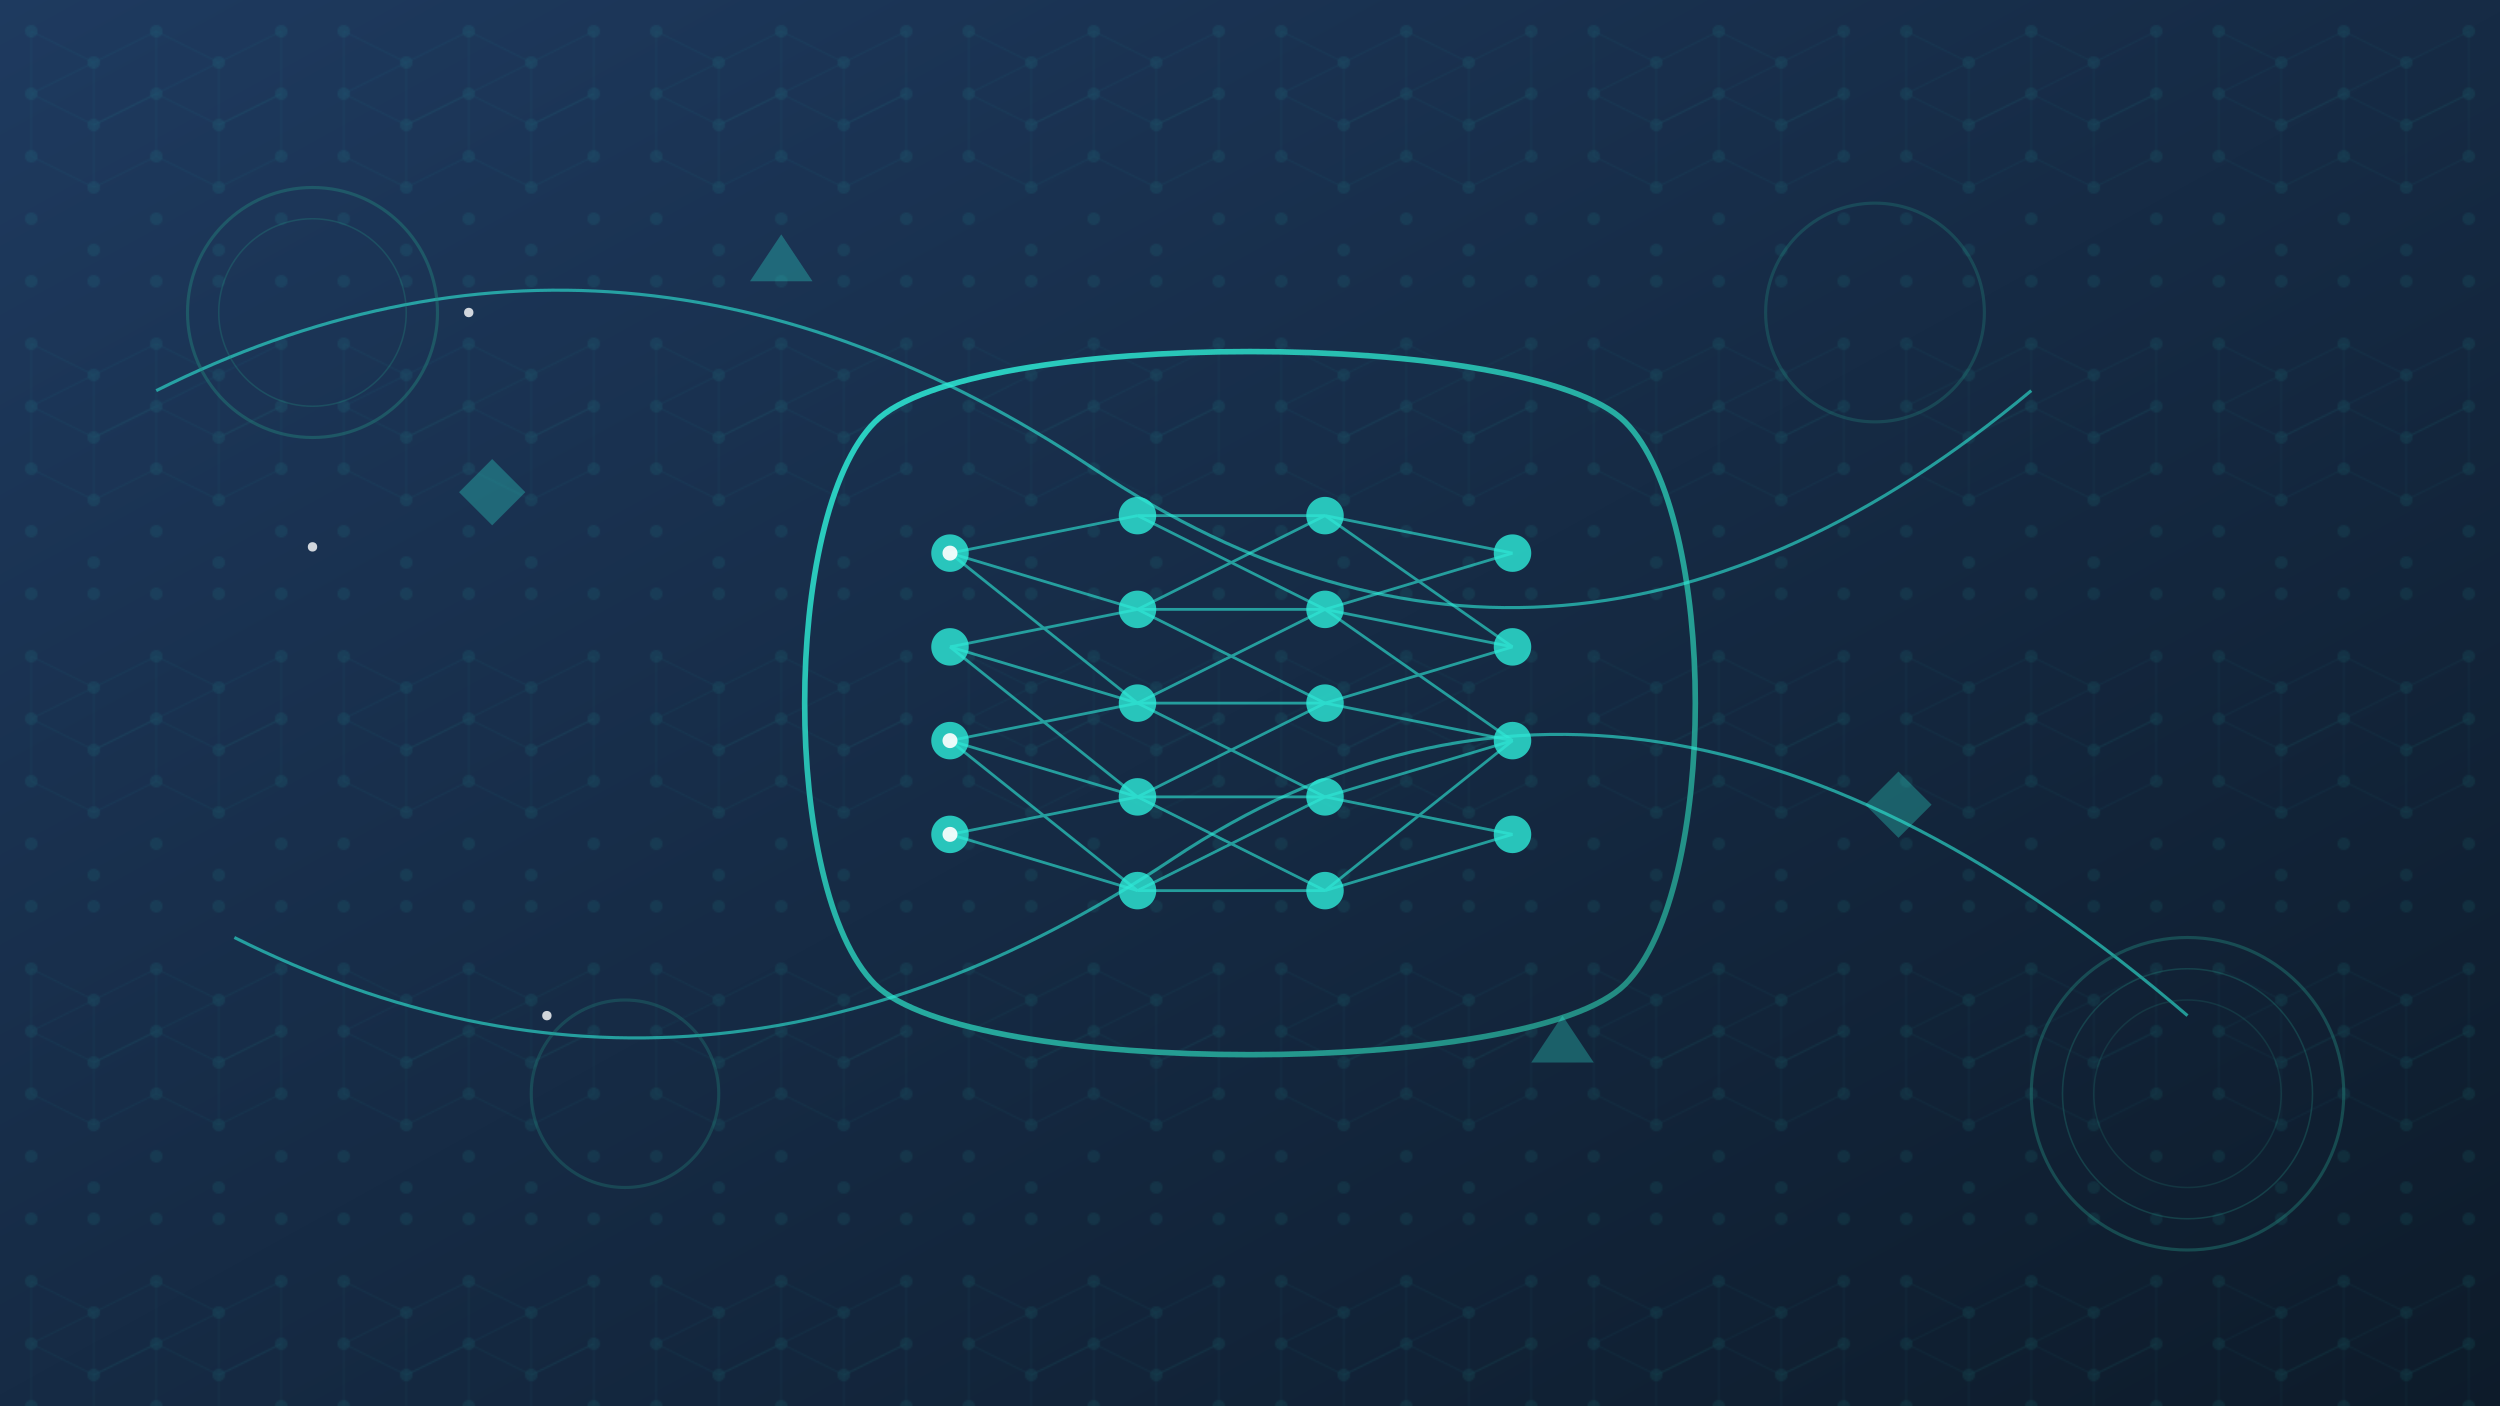 <svg viewBox="0 0 1600 900" xmlns="http://www.w3.org/2000/svg">
  <!-- Background with gradient -->
  <defs>
    <linearGradient id="bgGradient" x1="0%" y1="0%" x2="100%" y2="100%">
      <stop offset="0%" stop-color="#1E3A5F" />
      <stop offset="100%" stop-color="#0D1B2A" />
    </linearGradient>
    <linearGradient id="accentGradient" x1="0%" y1="0%" x2="100%" y2="100%">
      <stop offset="0%" stop-color="#2EEBD8" />
      <stop offset="100%" stop-color="#238D81" />
    </linearGradient>
    
    <!-- Neural Network Pattern -->
    <pattern id="neuralPattern" x="0" y="0" width="200" height="200" patternUnits="userSpaceOnUse">
      <circle cx="20" cy="20" r="4" fill="#2EEBD8" opacity="0.5" />
      <circle cx="60" cy="40" r="4" fill="#2EEBD8" opacity="0.5" />
      <circle cx="100" cy="20" r="4" fill="#2EEBD8" opacity="0.5" />
      <circle cx="140" cy="40" r="4" fill="#2EEBD8" opacity="0.5" />
      <circle cx="180" cy="20" r="4" fill="#2EEBD8" opacity="0.5" />
      <circle cx="20" cy="60" r="4" fill="#2EEBD8" opacity="0.5" />
      <circle cx="60" cy="80" r="4" fill="#2EEBD8" opacity="0.5" />
      <circle cx="100" cy="60" r="4" fill="#2EEBD8" opacity="0.5" />
      <circle cx="140" cy="80" r="4" fill="#2EEBD8" opacity="0.5" />
      <circle cx="180" cy="60" r="4" fill="#2EEBD8" opacity="0.5" />
      <circle cx="20" cy="100" r="4" fill="#2EEBD8" opacity="0.5" />
      <circle cx="60" cy="120" r="4" fill="#2EEBD8" opacity="0.5" />
      <circle cx="100" cy="100" r="4" fill="#2EEBD8" opacity="0.5" />
      <circle cx="140" cy="120" r="4" fill="#2EEBD8" opacity="0.5" />
      <circle cx="180" cy="100" r="4" fill="#2EEBD8" opacity="0.5" />
      <circle cx="20" cy="140" r="4" fill="#2EEBD8" opacity="0.5" />
      <circle cx="60" cy="160" r="4" fill="#2EEBD8" opacity="0.5" />
      <circle cx="100" cy="140" r="4" fill="#2EEBD8" opacity="0.5" />
      <circle cx="140" cy="160" r="4" fill="#2EEBD8" opacity="0.5" />
      <circle cx="180" cy="140" r="4" fill="#2EEBD8" opacity="0.5" />
      <circle cx="20" cy="180" r="4" fill="#2EEBD8" opacity="0.5" />
      <circle cx="60" cy="180" r="4" fill="#2EEBD8" opacity="0.5" />
      <circle cx="100" cy="180" r="4" fill="#2EEBD8" opacity="0.5" />
      <circle cx="140" cy="180" r="4" fill="#2EEBD8" opacity="0.5" />
      <circle cx="180" cy="180" r="4" fill="#2EEBD8" opacity="0.5" />
      
      <!-- Connection lines -->
      <line x1="20" y1="20" x2="60" y2="40" stroke="#2EEBD8" stroke-width="1" opacity="0.3" />
      <line x1="60" y1="40" x2="100" y2="20" stroke="#2EEBD8" stroke-width="1" opacity="0.3" />
      <line x1="100" y1="20" x2="140" y2="40" stroke="#2EEBD8" stroke-width="1" opacity="0.3" />
      <line x1="140" y1="40" x2="180" y2="20" stroke="#2EEBD8" stroke-width="1" opacity="0.3" />
      
      <line x1="20" y1="60" x2="60" y2="80" stroke="#2EEBD8" stroke-width="1" opacity="0.3" />
      <line x1="60" y1="80" x2="100" y2="60" stroke="#2EEBD8" stroke-width="1" opacity="0.3" />
      <line x1="100" y1="60" x2="140" y2="80" stroke="#2EEBD8" stroke-width="1" opacity="0.3" />
      <line x1="140" y1="80" x2="180" y2="60" stroke="#2EEBD8" stroke-width="1" opacity="0.3" />
      
      <line x1="20" y1="20" x2="20" y2="60" stroke="#2EEBD8" stroke-width="1" opacity="0.3" />
      <line x1="60" y1="40" x2="60" y2="80" stroke="#2EEBD8" stroke-width="1" opacity="0.3" />
      <line x1="100" y1="20" x2="100" y2="60" stroke="#2EEBD8" stroke-width="1" opacity="0.3" />
      <line x1="140" y1="40" x2="140" y2="80" stroke="#2EEBD8" stroke-width="1" opacity="0.3" />
      <line x1="180" y1="20" x2="180" y2="60" stroke="#2EEBD8" stroke-width="1" opacity="0.3" />
      
      <line x1="20" y1="60" x2="60" y2="40" stroke="#2EEBD8" stroke-width="1" opacity="0.3" />
      <line x1="60" y1="80" x2="100" y2="60" stroke="#2EEBD8" stroke-width="1" opacity="0.3" />
      <line x1="100" y1="60" x2="140" y2="40" stroke="#2EEBD8" stroke-width="1" opacity="0.3" />
      <line x1="140" y1="80" x2="180" y2="60" stroke="#2EEBD8" stroke-width="1" opacity="0.3" />
      
      <!-- More connection lines -->
      <line x1="20" y1="100" x2="60" y2="120" stroke="#2EEBD8" stroke-width="1" opacity="0.3" />
      <line x1="60" y1="120" x2="100" y2="100" stroke="#2EEBD8" stroke-width="1" opacity="0.3" />
      <line x1="100" y1="100" x2="140" y2="120" stroke="#2EEBD8" stroke-width="1" opacity="0.3" />
      <line x1="140" y1="120" x2="180" y2="100" stroke="#2EEBD8" stroke-width="1" opacity="0.3" />
      
      <line x1="20" y1="60" x2="20" y2="100" stroke="#2EEBD8" stroke-width="1" opacity="0.3" />
      <line x1="60" y1="80" x2="60" y2="120" stroke="#2EEBD8" stroke-width="1" opacity="0.3" />
      <line x1="100" y1="60" x2="100" y2="100" stroke="#2EEBD8" stroke-width="1" opacity="0.3" />
      <line x1="140" y1="80" x2="140" y2="120" stroke="#2EEBD8" stroke-width="1" opacity="0.3" />
      <line x1="180" y1="60" x2="180" y2="100" stroke="#2EEBD8" stroke-width="1" opacity="0.3" />
    </pattern>
  </defs>
  
  <!-- Main Background -->
  <rect width="100%" height="100%" fill="url(#bgGradient)" />
  
  <!-- Neural Network Background Pattern -->
  <rect width="100%" height="100%" fill="url(#neuralPattern)" opacity="0.15" />
  
  <!-- Abstract Brain/Neural Network Visualization -->
  <g transform="translate(800, 450) scale(1.2)">
    <!-- Abstract brain hemisphere shape -->
    <path d="M-200,-150 C-150,-200 150,-200 200,-150 C250,-100 250,100 200,150 C150,200 -150,200 -200,150 C-250,100 -250,-100 -200,-150 Z" 
          fill="none" stroke="url(#accentGradient)" stroke-width="3" opacity="0.9" />
    
    <!-- Neural network nodes -->
    <g id="nodes">
      <!-- Layer 1 -->
      <circle cx="-160" cy="-80" r="10" fill="#2EEBD8" opacity="0.8" />
      <circle cx="-160" cy="-30" r="10" fill="#2EEBD8" opacity="0.8" />
      <circle cx="-160" cy="20" r="10" fill="#2EEBD8" opacity="0.8" />
      <circle cx="-160" cy="70" r="10" fill="#2EEBD8" opacity="0.8" />
      
      <!-- Layer 2 -->
      <circle cx="-60" cy="-100" r="10" fill="#2EEBD8" opacity="0.8" />
      <circle cx="-60" cy="-50" r="10" fill="#2EEBD8" opacity="0.8" />
      <circle cx="-60" cy="0" r="10" fill="#2EEBD8" opacity="0.8" />
      <circle cx="-60" cy="50" r="10" fill="#2EEBD8" opacity="0.8" />
      <circle cx="-60" cy="100" r="10" fill="#2EEBD8" opacity="0.8" />
      
      <!-- Layer 3 -->
      <circle cx="40" cy="-100" r="10" fill="#2EEBD8" opacity="0.8" />
      <circle cx="40" cy="-50" r="10" fill="#2EEBD8" opacity="0.8" />
      <circle cx="40" cy="0" r="10" fill="#2EEBD8" opacity="0.8" />
      <circle cx="40" cy="50" r="10" fill="#2EEBD8" opacity="0.8" />
      <circle cx="40" cy="100" r="10" fill="#2EEBD8" opacity="0.8" />
      
      <!-- Layer 4 -->
      <circle cx="140" cy="-80" r="10" fill="#2EEBD8" opacity="0.8" />
      <circle cx="140" cy="-30" r="10" fill="#2EEBD8" opacity="0.8" />
      <circle cx="140" cy="20" r="10" fill="#2EEBD8" opacity="0.8" />
      <circle cx="140" cy="70" r="10" fill="#2EEBD8" opacity="0.8" />
    </g>
    
    <!-- Neural network connections -->
    <g id="connections" stroke="#2EEBD8" stroke-width="1.5" opacity="0.6">
      <!-- Connect Layer 1 to Layer 2 -->
      <line x1="-160" y1="-80" x2="-60" y2="-100" />
      <line x1="-160" y1="-80" x2="-60" y2="-50" />
      <line x1="-160" y1="-80" x2="-60" y2="0" />
      
      <line x1="-160" y1="-30" x2="-60" y2="-50" />
      <line x1="-160" y1="-30" x2="-60" y2="0" />
      <line x1="-160" y1="-30" x2="-60" y2="50" />
      
      <line x1="-160" y1="20" x2="-60" y2="0" />
      <line x1="-160" y1="20" x2="-60" y2="50" />
      <line x1="-160" y1="20" x2="-60" y2="100" />
      
      <line x1="-160" y1="70" x2="-60" y2="50" />
      <line x1="-160" y1="70" x2="-60" y2="100" />
      
      <!-- Connect Layer 2 to Layer 3 -->
      <line x1="-60" y1="-100" x2="40" y2="-100" />
      <line x1="-60" y1="-100" x2="40" y2="-50" />
      
      <line x1="-60" y1="-50" x2="40" y2="-100" />
      <line x1="-60" y1="-50" x2="40" y2="-50" />
      <line x1="-60" y1="-50" x2="40" y2="0" />
      
      <line x1="-60" y1="0" x2="40" y2="-50" />
      <line x1="-60" y1="0" x2="40" y2="0" />
      <line x1="-60" y1="0" x2="40" y2="50" />
      
      <line x1="-60" y1="50" x2="40" y2="0" />
      <line x1="-60" y1="50" x2="40" y2="50" />
      <line x1="-60" y1="50" x2="40" y2="100" />
      
      <line x1="-60" y1="100" x2="40" y2="50" />
      <line x1="-60" y1="100" x2="40" y2="100" />
      
      <!-- Connect Layer 3 to Layer 4 -->
      <line x1="40" y1="-100" x2="140" y2="-80" />
      <line x1="40" y1="-100" x2="140" y2="-30" />
      
      <line x1="40" y1="-50" x2="140" y2="-80" />
      <line x1="40" y1="-50" x2="140" y2="-30" />
      <line x1="40" y1="-50" x2="140" y2="20" />
      
      <line x1="40" y1="0" x2="140" y2="-30" />
      <line x1="40" y1="0" x2="140" y2="20" />
      
      <line x1="40" y1="50" x2="140" y2="20" />
      <line x1="40" y1="50" x2="140" y2="70" />
      
      <line x1="40" y1="100" x2="140" y2="20" />
      <line x1="40" y1="100" x2="140" y2="70" />
    </g>
    
    <!-- Animated data pulses -->
    <circle cx="-160" cy="-80" r="4" fill="#ffffff" opacity="0.9">
      <animate attributeName="cx" values="-160;-60;40;140" dur="3s" repeatCount="indefinite" />
      <animate attributeName="cy" values="-80;-50;0;-30" dur="3s" repeatCount="indefinite" />
    </circle>
    
    <circle cx="-160" cy="20" r="4" fill="#ffffff" opacity="0.9">
      <animate attributeName="cx" values="-160;-60;40;140" dur="4s" repeatCount="indefinite" />
      <animate attributeName="cy" values="20;50;50;20" dur="4s" repeatCount="indefinite" />
    </circle>
    
    <circle cx="-160" cy="70" r="4" fill="#ffffff" opacity="0.9">
      <animate attributeName="cx" values="-160;-60;40;140" dur="3.5s" repeatCount="indefinite" />
      <animate attributeName="cy" values="70;100;100;70" dur="3.5s" repeatCount="indefinite" />
    </circle>
  </g>
  
  <!-- Abstract Digital Elements -->
  <g id="digitalElements">
    <!-- Data Flow Lines -->
    <path d="M100,250 Q400,100 700,300 T1300,250" fill="none" stroke="#2EEBD8" stroke-width="2" opacity="0.6">
      <animate attributeName="d" values="M100,250 Q400,100 700,300 T1300,250;M100,280 Q400,130 700,330 T1300,280;M100,250 Q400,100 700,300 T1300,250" dur="8s" repeatCount="indefinite" />
    </path>
    
    <path d="M150,600 Q450,750 750,550 T1400,650" fill="none" stroke="#2EEBD8" stroke-width="2" opacity="0.6">
      <animate attributeName="d" values="M150,600 Q450,750 750,550 T1400,650;M150,570 Q450,720 750,520 T1400,620;M150,600 Q450,750 750,550 T1400,650" dur="10s" repeatCount="indefinite" />
    </path>
    
    <!-- Digital Particles -->
    <g>
      <circle cx="300" cy="200" r="3" fill="#ffffff" opacity="0.8">
        <animate attributeName="cx" values="300;1300" dur="5s" repeatCount="indefinite" />
        <animate attributeName="cy" values="200;250" dur="5s" repeatCount="indefinite" />
      </circle>
      
      <circle cx="350" cy="650" r="3" fill="#ffffff" opacity="0.8">
        <animate attributeName="cx" values="350;1350" dur="6s" repeatCount="indefinite" />
        <animate attributeName="cy" values="650;620" dur="6s" repeatCount="indefinite" />
      </circle>
      
      <circle cx="200" cy="350" r="3" fill="#ffffff" opacity="0.8">
        <animate attributeName="cx" values="200;1200" dur="7s" repeatCount="indefinite" />
        <animate attributeName="cy" values="350;300" dur="7s" repeatCount="indefinite" />
      </circle>
    </g>
  </g>
  
  <!-- Abstract Tech Circular Elements -->
  <g id="techCircles">
    <circle cx="200" cy="200" r="80" fill="none" stroke="#238D81" stroke-width="2" opacity="0.4" />
    <circle cx="200" cy="200" r="60" fill="none" stroke="#238D81" stroke-width="1" opacity="0.3" />
    
    <circle cx="1400" cy="700" r="100" fill="none" stroke="#238D81" stroke-width="2" opacity="0.4" />
    <circle cx="1400" cy="700" r="80" fill="none" stroke="#238D81" stroke-width="1" opacity="0.3" />
    <circle cx="1400" cy="700" r="60" fill="none" stroke="#238D81" stroke-width="1" opacity="0.2" />
    
    <circle cx="1200" cy="200" r="70" fill="none" stroke="#238D81" stroke-width="2" opacity="0.3">
      <animate attributeName="r" values="70;75;70" dur="4s" repeatCount="indefinite" />
    </circle>
    
    <circle cx="400" cy="700" r="60" fill="none" stroke="#238D81" stroke-width="2" opacity="0.3">
      <animate attributeName="r" values="60;65;60" dur="5s" repeatCount="indefinite" />
    </circle>
  </g>
  
  <!-- Floating geometric shapes -->
  <g id="geometricShapes">
    <rect x="300" y="300" width="30" height="30" fill="#2EEBD8" opacity="0.3" transform="rotate(45, 315, 315)">
      <animate attributeName="opacity" values="0.3;0.5;0.3" dur="6s" repeatCount="indefinite" />
    </rect>
    
    <rect x="1200" y="500" width="30" height="30" fill="#2EEBD8" opacity="0.3" transform="rotate(45, 1215, 515)">
      <animate attributeName="opacity" values="0.3;0.5;0.3" dur="5s" repeatCount="indefinite" />
    </rect>
    
    <polygon points="500,150 520,180 480,180" fill="#2EEBD8" opacity="0.3">
      <animate attributeName="opacity" values="0.3;0.5;0.3" dur="7s" repeatCount="indefinite" />
    </polygon>
    
    <polygon points="1000,650 1020,680 980,680" fill="#2EEBD8" opacity="0.3">
      <animate attributeName="opacity" values="0.3;0.5;0.3" dur="8s" repeatCount="indefinite" />
    </polygon>
  </g>
</svg>

